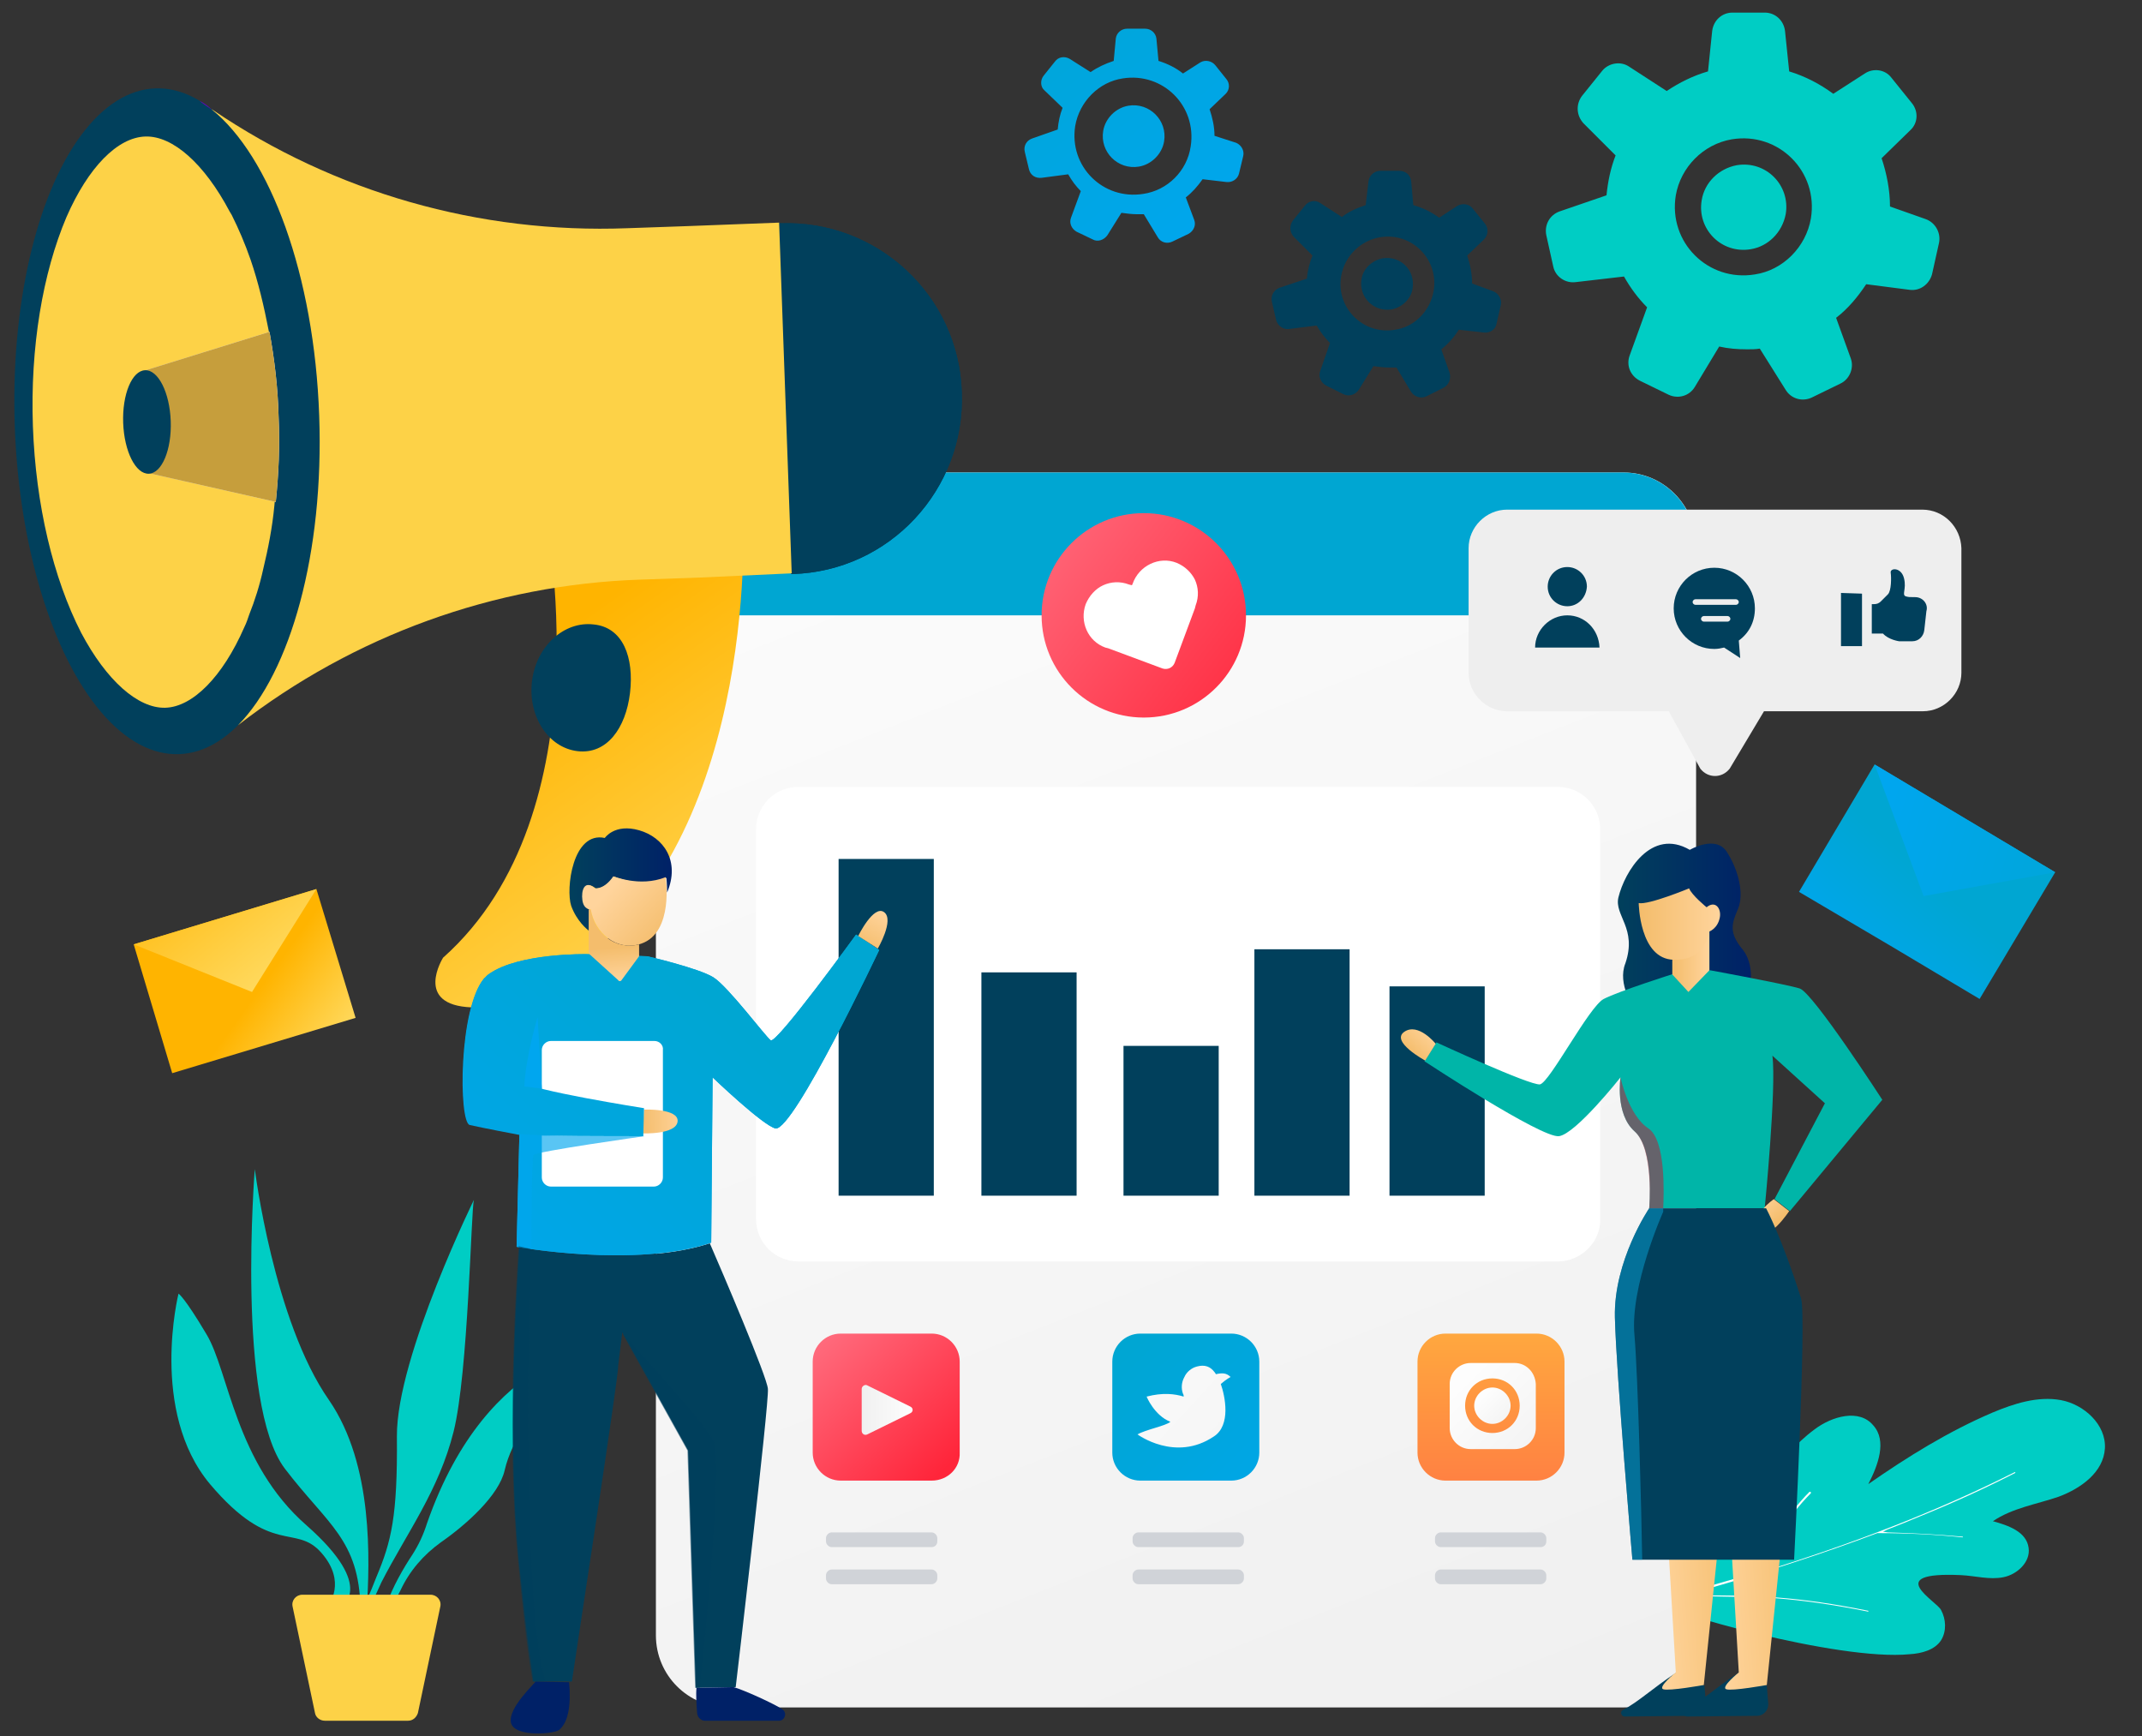 <svg xmlns="http://www.w3.org/2000/svg" xmlns:xlink="http://www.w3.org/1999/xlink" id="Layer_1" x="0px" y="0px" viewBox="0 0 306 248" style="enable-background:new 0 0 306 248;" xml:space="preserve"><rect x="0" y="0" width="306" height="248" fill="#333333" stroke="none"/> <style type="text/css"> .st0{fill:url(#SVGID_1_);} .st1{fill:#FFFFFF;} .st2{fill:url(#SVGID_2_);} .st3{fill:url(#SVGID_3_);} .st4{fill:url(#SVGID_4_);} .st5{fill:url(#SVGID_5_);} .st6{fill:url(#SVGID_6_);} .st7{fill:url(#SVGID_7_);} .st8{fill:url(#SVGID_8_);} .st9{fill:url(#SVGID_9_);} .st10{fill:#D0D3D8;} .st11{fill:url(#SVGID_10_);} .st12{fill:url(#SVGID_11_);} .st13{fill:url(#SVGID_12_);} .st14{fill:url(#SVGID_13_);} .st15{fill:url(#SVGID_14_);} .st16{fill:url(#SVGID_15_);} .st17{fill:url(#SVGID_16_);} .st18{fill:url(#SVGID_17_);} .st19{fill:url(#SVGID_18_);} .st20{fill:url(#SVGID_19_);} .st21{fill:url(#SVGID_20_);} .st22{fill:url(#SVGID_21_);} .st23{fill:url(#SVGID_22_);} .st24{fill:url(#SVGID_23_);} .st25{fill:url(#SVGID_24_);} .st26{fill:url(#SVGID_25_);} .st27{fill:#01405C;} .st28{fill:url(#SVGID_26_);} .st29{fill:url(#SVGID_27_);} .st30{fill:url(#SVGID_28_);} .st31{fill:url(#SVGID_29_);} .st32{fill:url(#SVGID_30_);} .st33{fill:url(#SVGID_31_);} .st34{fill:#8B2EE5;} .st35{fill:#6E00C5;} .st36{fill:url(#SVGID_32_);} .st37{fill:url(#SVGID_33_);} .st38{fill:url(#SVGID_34_);} .st39{fill:url(#SVGID_35_);} .st40{fill:url(#SVGID_36_);} .st41{fill:url(#SVGID_37_);} .st42{fill:url(#SVGID_38_);} .st43{fill:url(#SVGID_39_);} .st44{fill:url(#SVGID_40_);} .st45{fill:url(#SVGID_41_);} .st46{fill:url(#SVGID_42_);} .st47{fill:url(#SVGID_43_);} .st48{fill:url(#SVGID_44_);} .st49{fill:url(#SVGID_45_);} .st50{fill:url(#SVGID_46_);} .st51{opacity:0.48;fill:#D30B28;} .st52{opacity:0.54;fill:#099BCE;} .st53{fill:url(#SVGID_47_);} .st54{fill:url(#SVGID_48_);} .st55{fill:url(#SVGID_49_);} .st56{fill:url(#SVGID_50_);} .st57{fill:url(#SVGID_51_);} .st58{fill:url(#SVGID_52_);} .st59{fill:url(#SVGID_53_);} .st60{fill:url(#SVGID_54_);} .st61{fill:#002167;} .st62{fill:url(#SVGID_55_);} .st63{opacity:0.65;fill:#00A6EF;} .st64{fill:#00A6EF;} .st65{opacity:0.51;fill:#01405C;} </style> <g> <g> <g> <g> <linearGradient id="SVGID_1_" gradientUnits="userSpaceOnUse" x1="355.377" y1="996.154" x2="403.682" y2="943.155" gradientTransform="matrix(0.49 0.871 -0.871 0.49 916.447 -593.263)"> <stop offset="0" style="stop-color:#00CDC4"></stop> <stop offset="1" style="stop-color:#00CDC4"></stop> </linearGradient> <path class="st0" d="M252.2,211.4c2.2-2.6,4.3-5.2,7-7.2c2.5-1.9,6.4-3,8.4-0.6c2,2.2,0.7,5.7-0.7,8.4 c5.6-3.9,11.4-7.5,17.7-10.2c3.1-1.3,6.5-2.4,9.8-1.8c3.3,0.6,6.5,3.5,6.3,6.9c-0.2,3.4-3.4,5.7-6.6,6.9 c-3.2,1.1-6.6,1.6-9.4,3.5c2.2,0.6,4.8,1.5,5.1,3.8c0.3,2-1.6,3.8-3.6,4.2c-2,0.4-4-0.2-6.1-0.3c-11.3-0.5-3.4,3.7-2.8,5 c0.7,1.3,0.8,3,0,4.3c-0.9,1.4-2.8,1.9-4.5,2c0,0,0,0,0,0c-10.2,1-35.4-6.2-36.3-7.6C235.3,226.6,248.5,215.7,252.2,211.4z"></path> </g> <path class="st1" d="M224.4,231.9c0,0,0-0.1,0-0.1c0,0,0,0,0.1,0c5.7-1.4,10.1-2.6,14.3-3.7c3.8-1.1,7.4-2.1,10.8-3.1l0.1,0 l0-0.1c1.2-2.2,2.7-4.2,4.2-6.2l0.2-0.3c1.4-1.8,2.8-3.7,4.4-5.3c0,0,0.1,0,0.1,0c0,0,0.1,0,0.1,0.1c0,0.1,0,0.1,0,0.1 c-1.7,1.7-3.1,3.6-4.5,5.5l-0.2,0.3c-1.2,1.7-2.6,3.5-3.7,5.5l-0.2,0.4l0.4-0.1c14.4-4.4,26.6-9.2,37.3-14.6c0.1,0,0.1,0,0.1,0 c0,0,0,0.1,0,0.1c0,0,0,0,0,0c-4.3,2.2-8.9,4.3-13.6,6.2c-1.4,0.6-2.9,1.2-4.7,1.9l-0.6,0.3l0.7,0.1c3.7,0.1,7.2,0.3,10.6,0.6 c0,0,0.1,0,0.1,0c0,0,0,0.1,0,0.1c0,0,0,0-0.1,0c-3.8-0.4-7.8-0.6-11.9-0.6l-0.1,0l-0.1,0c-7.7,2.9-16.2,5.7-26.2,8.5l-1.1,0.3 l1.2,0.1l1,0c3.5,0,7.2,0,10.8,0.3c3.9,0.3,8.1,0.9,13,1.9c0,0,0,0,0,0c0,0,0,0.1,0,0.1c0,0-0.1,0.1-0.1,0c-5-1-9.2-1.6-13.2-1.9 c-3.5-0.2-7.1-0.2-10.5-0.3c-0.9,0-1.9,0-2.8,0l0,0l-0.1,0C235.5,229.2,230.6,230.4,224.4,231.9C224.5,232,224.5,232,224.4,231.9 z"></path> </g> </g> <g> <linearGradient id="SVGID_2_" gradientUnits="userSpaceOnUse" x1="205.837" y1="251.991" x2="122.432" y2="39.749"> <stop offset="0" style="stop-color:#F0F0F0"></stop> <stop offset="1" style="stop-color:#FDFDFD"></stop> </linearGradient> <path class="st2" d="M232,67.5H104c-5.7,0-10.3,4.6-10.3,10.3v155.8c0,5.7,4.6,10.3,10.3,10.3h128c5.7,0,10.3-4.6,10.3-10.3V77.8 C242.2,72.1,237.6,67.5,232,67.5z"></path> <linearGradient id="SVGID_3_" gradientUnits="userSpaceOnUse" x1="167.983" y1="231.609" x2="167.983" y2="90.403"> <stop offset="0" style="stop-color:#00A6EF"></stop> <stop offset="1" style="stop-color:#00A6D2"></stop> </linearGradient> <path class="st3" d="M242.2,87.9V77.8c0-5.7-4.6-10.3-10.3-10.3H104c-5.7,0-10.3,4.6-10.3,10.3v10.1H242.2z"></path> <g> <g> <g> <linearGradient id="SVGID_4_" gradientUnits="userSpaceOnUse" x1="168.322" y1="200.643" x2="168.322" y2="33.392"> <stop offset="0" style="stop-color:#FFFFFF"></stop> <stop offset="1" style="stop-color:#FFFFFF"></stop> </linearGradient> <path class="st4" d="M222.5,180.2H114.1c-3.4,0-6.1-2.7-6.1-6.1v-55.6c0-3.4,2.7-6.1,6.1-6.1h108.4c3.4,0,6.1,2.7,6.1,6.1v55.6 C228.7,177.4,225.9,180.2,222.5,180.2z"></path> </g> </g> <linearGradient id="SVGID_5_" gradientUnits="userSpaceOnUse" x1="226.353" y1="246.468" x2="55.214" y2="75.33"> <stop offset="0" style="stop-color:#01405C"></stop> <stop offset="1" style="stop-color:#01405C"></stop> </linearGradient> <rect x="119.8" y="122.7" class="st5" width="13.6" height="48.1"></rect> <linearGradient id="SVGID_6_" gradientUnits="userSpaceOnUse" x1="232.458" y1="240.363" x2="61.32" y2="69.224"> <stop offset="0" style="stop-color:#01405C"></stop> <stop offset="1" style="stop-color:#01405C"></stop> </linearGradient> <rect x="140.2" y="138.9" class="st6" width="13.6" height="31.9"></rect> <linearGradient id="SVGID_7_" gradientUnits="userSpaceOnUse" x1="240.018" y1="232.803" x2="68.88" y2="61.664"> <stop offset="0" style="stop-color:#01405C"></stop> <stop offset="1" style="stop-color:#01405C"></stop> </linearGradient> <rect x="160.5" y="149.4" class="st7" width="13.6" height="21.4"></rect> <linearGradient id="SVGID_8_" gradientUnits="userSpaceOnUse" x1="252.774" y1="220.047" x2="81.636" y2="48.908"> <stop offset="0" style="stop-color:#01405C"></stop> <stop offset="1" style="stop-color:#01405C"></stop> </linearGradient> <rect x="179.2" y="135.6" class="st8" width="13.6" height="35.2"></rect> <linearGradient id="SVGID_9_" gradientUnits="userSpaceOnUse" x1="261.127" y1="211.694" x2="89.988" y2="40.556"> <stop offset="0" style="stop-color:#01405C"></stop> <stop offset="1" style="stop-color:#01405C"></stop> </linearGradient> <rect x="198.5" y="140.9" class="st9" width="13.6" height="29.9"></rect> </g> <g> <g> <g> <path class="st10" d="M133.1,221h-14.3c-0.4,0-0.8-0.4-0.8-0.8v-0.5c0-0.4,0.4-0.8,0.8-0.8h14.3c0.4,0,0.8,0.4,0.8,0.8v0.5 C133.9,220.7,133.5,221,133.1,221z"></path> </g> </g> <g> <g> <path class="st10" d="M133.1,226.3h-14.3c-0.4,0-0.8-0.4-0.8-0.8V225c0-0.4,0.4-0.8,0.8-0.8h14.3c0.4,0,0.8,0.4,0.8,0.8v0.5 C133.9,225.9,133.5,226.3,133.1,226.3z"></path> </g> </g> <g> <g> <path class="st10" d="M176.9,221h-14.3c-0.4,0-0.8-0.4-0.8-0.8v-0.5c0-0.4,0.4-0.8,0.8-0.8h14.3c0.4,0,0.8,0.4,0.8,0.8v0.5 C177.7,220.7,177.3,221,176.9,221z"></path> </g> </g> <g> <g> <path class="st10" d="M176.9,226.3h-14.3c-0.4,0-0.8-0.4-0.8-0.8V225c0-0.4,0.4-0.8,0.8-0.8h14.3c0.4,0,0.8,0.4,0.8,0.8v0.5 C177.7,225.9,177.3,226.3,176.9,226.3z"></path> </g> </g> <g> <g> <path class="st10" d="M220.1,221h-14.3c-0.4,0-0.8-0.4-0.8-0.8v-0.5c0-0.4,0.4-0.8,0.8-0.8h14.3c0.4,0,0.8,0.4,0.8,0.8v0.5 C220.9,220.7,220.5,221,220.1,221z"></path> </g> </g> <g> <g> <path class="st10" d="M220.1,226.3h-14.3c-0.4,0-0.8-0.4-0.8-0.8V225c0-0.4,0.4-0.8,0.8-0.8h14.3c0.4,0,0.8,0.4,0.8,0.8v0.5 C220.9,225.9,220.5,226.3,220.1,226.3z"></path> </g> </g> <g> <g> <linearGradient id="SVGID_10_" gradientUnits="userSpaceOnUse" x1="134.962" y1="209.865" x2="107.077" y2="180.132"> <stop offset="0" style="stop-color:#FF253A"></stop> <stop offset="1" style="stop-color:#FF94A4"></stop> </linearGradient> <path class="st11" d="M133.1,211.5h-13c-2.2,0-4-1.8-4-4v-13c0-2.2,1.8-4,4-4h13c2.2,0,4,1.8,4,4v13 C137.2,209.7,135.4,211.5,133.1,211.5z"></path> <linearGradient id="SVGID_11_" gradientUnits="userSpaceOnUse" x1="123.111" y1="201.361" x2="130.375" y2="201.361"> <stop offset="0" style="stop-color:#F0F0F0"></stop> <stop offset="1" style="stop-color:#FDFDFD"></stop> </linearGradient> <path class="st12" d="M130,201.9l-6.1,3c-0.4,0.2-0.8-0.1-0.8-0.5l0-6c0-0.4,0.5-0.7,0.8-0.5l6.1,3 C130.5,201.1,130.5,201.7,130,201.9z"></path> </g> <g> <linearGradient id="SVGID_12_" gradientUnits="userSpaceOnUse" x1="188.562" y1="220.346" x2="160.341" y2="191.79"> <stop offset="0" style="stop-color:#00A6EF"></stop> <stop offset="1" style="stop-color:#00A6D2"></stop> </linearGradient> <path class="st13" d="M175.9,211.5h-13c-2.2,0-4-1.8-4-4v-13c0-2.2,1.8-4,4-4h13c2.2,0,4,1.8,4,4v13 C179.9,209.7,178.1,211.5,175.9,211.5z"></path> <linearGradient id="SVGID_13_" gradientUnits="userSpaceOnUse" x1="194.895" y1="224.564" x2="151.183" y2="184.252"> <stop offset="0" style="stop-color:#F0F0F0"></stop> <stop offset="1" style="stop-color:#FDFDFD"></stop> </linearGradient> <path class="st14" d="M175.8,196.7c-0.6-0.6-1.2-0.6-2.1-0.4c-0.1-0.2-0.2-0.3-0.2-0.3c-0.6-0.8-1.4-1.1-2.5-0.8 c-0.8,0.2-1.5,0.8-1.8,1.5c-0.4,0.7-0.5,1.6-0.2,2.4c0,0,0.1,0.1,0.1,0.4c-1.3-0.4-3-0.6-5.3,0c0,0,1.1,2.7,3.4,3.6 c-0.7,0.6-3.5,1.1-4.7,1.8c0,0,5.4,4,10.9,0.3c2.5-1.6,1.6-5.8,1-7.5C175.2,197,175.8,196.7,175.8,196.7z"></path> </g> <g> <linearGradient id="SVGID_14_" gradientUnits="userSpaceOnUse" x1="212.931" y1="249.748" x2="212.931" y2="185.845"> <stop offset="0" style="stop-color:#FF3C48"></stop> <stop offset="1" style="stop-color:#FFB03E"></stop> </linearGradient> <path class="st15" d="M219.5,211.5h-13c-2.2,0-4-1.8-4-4v-13c0-2.2,1.8-4,4-4h13c2.2,0,4,1.8,4,4v13 C223.5,209.7,221.7,211.5,219.5,211.5z"></path> <g> <linearGradient id="SVGID_15_" gradientUnits="userSpaceOnUse" x1="216.49" y1="204.101" x2="211.876" y2="199.487"> <stop offset="0" style="stop-color:#F0F0F0"></stop> <stop offset="1" style="stop-color:#FDFDFD"></stop> </linearGradient> <path class="st16" d="M213.2,198.2c-1.4,0-2.6,1.2-2.6,2.6c0,1.4,1.2,2.6,2.6,2.6c1.4,0,2.6-1.2,2.6-2.6 C215.8,199.4,214.6,198.2,213.2,198.2z"></path> <linearGradient id="SVGID_16_" gradientUnits="userSpaceOnUse" x1="222.643" y1="210.252" x2="209.369" y2="196.978"> <stop offset="0" style="stop-color:#F0F0F0"></stop> <stop offset="1" style="stop-color:#FDFDFD"></stop> </linearGradient> <path class="st17" d="M216.4,194.7h-6.3c-1.6,0-3,1.3-3,3v6.3c0,1.6,1.3,3,3,3h6.3c1.6,0,3-1.3,3-3v-6.3 C219.3,196,218,194.7,216.4,194.7z M213.2,204.7c-2.2,0-3.9-1.7-3.9-3.9c0-2.2,1.7-3.9,3.9-3.9c2.2,0,3.9,1.7,3.9,3.9 C217.1,203,215.4,204.7,213.2,204.7z"></path> </g> </g> </g> </g> </g> <g> <g> <linearGradient id="SVGID_17_" gradientUnits="userSpaceOnUse" x1="282.753" y1="54.884" x2="214.569" y2="5.281"> <stop offset="0" style="stop-color:#00CDC4"></stop> <stop offset="1.701170e-02" style="stop-color:#00CDC4"></stop> <stop offset="1" style="stop-color:#00CDC4"></stop> </linearGradient> <path class="st18" d="M270,29.5c0-2.4-0.5-4.8-1.2-6.9l4.1-4c1.1-1,1.2-2.7,0.2-3.9l-2.9-3.6c-0.9-1.2-2.6-1.4-3.8-0.6l-4.5,2.9 c-1.9-1.4-4-2.5-6.3-3.2l-0.6-5.8c-0.2-1.5-1.4-2.6-2.9-2.6h-4.6c-1.5,0-2.7,1.1-2.9,2.6l-0.6,5.8c-2.1,0.6-4.1,1.6-5.9,2.8 l-5.4-3.5c-1.2-0.8-2.9-0.5-3.8,0.6l-2.9,3.6c-0.9,1.2-0.8,2.8,0.2,3.9l4.6,4.6c-0.7,1.8-1.1,3.7-1.3,5.7l-6.7,2.3 c-1.4,0.5-2.2,1.9-1.9,3.4l1,4.5c0.3,1.4,1.7,2.4,3.2,2.2l6.9-0.8c0.9,1.6,2,3.1,3.3,4.4l-2.5,6.9c-0.5,1.4,0.1,2.9,1.5,3.6 l4.1,2c1.3,0.6,2.9,0.2,3.7-1.1l3.5-5.8c1.3,0.3,2.6,0.4,4,0.4c0.6,0,1.2,0,1.8-0.1l3.7,5.9c0.8,1.3,2.4,1.7,3.7,1.1l4.1-2 c1.3-0.6,2-2.2,1.5-3.6l-2.1-5.8c1.7-1.3,3.1-3,4.3-4.8l6.2,0.8c1.5,0.2,2.8-0.8,3.2-2.2l1-4.5c0.3-1.4-0.5-2.9-1.9-3.4L270,29.5 z M250.7,39.2c-6.7,1.1-12.4-4.6-11.3-11.3c0.7-4,3.9-7.3,8-8c6.7-1.1,12.4,4.6,11.3,11.3C258,35.3,254.7,38.6,250.7,39.2z M250.1,35.6c-4.2,0.7-7.7-2.9-7-7c0.4-2.5,2.4-4.5,5-5c4.2-0.7,7.7,2.9,7,7C254.6,33.2,252.6,35.2,250.1,35.6z"></path> </g> <g> <linearGradient id="SVGID_18_" gradientUnits="userSpaceOnUse" x1="175.514" y1="35.699" x2="141.194" y2="-6.05"> <stop offset="0" style="stop-color:#00A6EF"></stop> <stop offset="1" style="stop-color:#00A6D2"></stop> </linearGradient> <path class="st19" d="M173.5,19.4c0-1.3-0.3-2.6-0.7-3.8l2.3-2.2c0.6-0.6,0.6-1.5,0.1-2.1l-1.6-2c-0.5-0.6-1.4-0.8-2.1-0.4 l-2.5,1.6c-1-0.8-2.2-1.4-3.5-1.8l-0.3-3.2c-0.1-0.8-0.8-1.4-1.6-1.4H161c-0.8,0-1.5,0.6-1.6,1.4l-0.3,3.2 c-1.2,0.4-2.3,0.9-3.3,1.6l-3-1.9c-0.7-0.4-1.6-0.3-2.1,0.4l-1.6,2c-0.5,0.6-0.5,1.6,0.1,2.1l2.6,2.5c-0.4,1-0.6,2-0.7,3.1 l-3.7,1.3c-0.8,0.3-1.2,1.1-1,1.9l0.6,2.5c0.2,0.8,0.9,1.3,1.8,1.2l3.8-0.5c0.5,0.9,1.1,1.7,1.8,2.4l-1.4,3.8 c-0.3,0.8,0.1,1.6,0.8,2l2.3,1.1c0.7,0.4,1.6,0.1,2.1-0.6l2-3.2c0.7,0.1,1.5,0.2,2.2,0.2c0.3,0,0.7,0,1,0l2,3.3 c0.4,0.7,1.3,1,2.1,0.6l2.3-1.1c0.7-0.4,1.1-1.2,0.8-2l-1.2-3.2c0.9-0.7,1.7-1.6,2.4-2.6l3.4,0.4c0.8,0.1,1.6-0.4,1.8-1.2 l0.6-2.5c0.2-0.8-0.3-1.6-1-1.9L173.5,19.4z M163.3,27.7c-5.7,0.9-10.6-3.9-9.7-9.7c0.6-3.5,3.4-6.3,6.8-6.8 c5.7-0.9,10.6,3.9,9.7,9.7C169.6,24.4,166.8,27.2,163.3,27.7z M161.2,15.1c-1.8,0.3-3.3,1.8-3.6,3.6c-0.5,3,2.1,5.6,5.1,5.1 c1.8-0.3,3.3-1.8,3.6-3.6C166.8,17.2,164.2,14.6,161.2,15.1z"></path> </g> <g> <linearGradient id="SVGID_19_" gradientUnits="userSpaceOnUse" x1="164.274" y1="83.156" x2="215.339" y2="18.573"> <stop offset="0" style="stop-color:#01405C"></stop> <stop offset="1" style="stop-color:#01405C"></stop> </linearGradient> <path class="st20" d="M210.3,40.5c0-1.4-0.3-2.8-0.7-4l2.4-2.3c0.6-0.6,0.7-1.6,0.1-2.3l-1.7-2.1c-0.5-0.7-1.5-0.8-2.2-0.4 l-2.6,1.7c-1.1-0.8-2.3-1.4-3.7-1.8l-0.3-3.4c-0.1-0.9-0.8-1.5-1.7-1.5h-2.7c-0.9,0-1.6,0.7-1.7,1.5l-0.4,3.4 c-1.2,0.4-2.4,0.9-3.4,1.7l-3.1-2c-0.7-0.5-1.7-0.3-2.2,0.4l-1.7,2.1c-0.5,0.7-0.5,1.6,0.1,2.3l2.7,2.7c-0.4,1-0.7,2.1-0.8,3.3 l-3.9,1.3c-0.8,0.3-1.3,1.1-1.1,2l0.6,2.6c0.2,0.8,1,1.4,1.8,1.3l4-0.5c0.5,0.9,1.2,1.8,1.9,2.5l-1.4,4c-0.3,0.8,0.1,1.7,0.9,2.1 l2.4,1.2c0.8,0.4,1.7,0.1,2.2-0.6l2.1-3.4c0.7,0.1,1.5,0.2,2.3,0.2c0.3,0,0.7,0,1,0l2.1,3.5c0.5,0.7,1.4,1,2.2,0.6l2.4-1.2 c0.8-0.4,1.1-1.3,0.9-2.1l-1.2-3.4c1-0.8,1.8-1.7,2.5-2.8l3.6,0.4c0.9,0.1,1.7-0.5,1.8-1.3l0.6-2.6c0.2-0.8-0.3-1.7-1.1-2 L210.3,40.5z M199.3,47.1c-4.6,0.8-8.5-3.2-7.7-7.7c0.5-2.8,2.7-5,5.5-5.5c4.6-0.8,8.5,3.2,7.7,7.7 C204.3,44.4,202.1,46.7,199.3,47.1z M197.5,36.9c-1.5,0.3-2.8,1.5-3,3c-0.4,2.5,1.7,4.7,4.3,4.3c1.5-0.3,2.8-1.5,3-3 C202.2,38.6,200.1,36.5,197.5,36.9z"></path> </g> </g> <g> <g> <linearGradient id="SVGID_20_" gradientUnits="userSpaceOnUse" x1="42.019" y1="233.333" x2="68.525" y2="185.835"> <stop offset="0" style="stop-color:#00CDC4"></stop> <stop offset="1" style="stop-color:#00CDC4"></stop> </linearGradient> <path class="st21" d="M56.7,205.2c0.1,11.4-0.8,15-2.9,20c-0.5,1.3-1,2.5-1.5,3.6h0.9c0.4-0.8,0.8-1.7,1.3-2.8 c3.6-7,8.2-13.1,10.3-21.5c2.1-8.4,2.5-31.7,2.9-33.1C68.3,170.2,56.6,193.7,56.7,205.2z"></path> </g> <g> <linearGradient id="SVGID_21_" gradientUnits="userSpaceOnUse" x1="47.912" y1="260.772" x2="39.411" y2="127.804"> <stop offset="0" style="stop-color:#00CDC4"></stop> <stop offset="1" style="stop-color:#00CDC4"></stop> </linearGradient> <path class="st22" d="M52.4,229.9c0.4-6.9,1-20.6-5.4-29.9C39.1,188.7,36.4,167,36.4,167s-2.7,33.6,4.3,42.8 c6.1,8,10.6,10.1,10.8,20H52.4z"></path> </g> <linearGradient id="SVGID_22_" gradientUnits="userSpaceOnUse" x1="71.429" y1="226.232" x2="70.121" y2="162.799"> <stop offset="0" style="stop-color:#00CDC4"></stop> <stop offset="1" style="stop-color:#00CDC4"></stop> </linearGradient> <path class="st23" d="M61,217.6c-0.5,1.6-1.2,3.1-2.1,4.5c-1.2,1.8-2.9,4.7-3.7,7.2h1c0.3-0.6,0.6-1.4,1-2.1 c1.3-2.8,3.3-5.1,5.8-6.9c3.6-2.5,8.3-6.7,9.1-10.3c2-8.6,12.9-17.5,15-17.8C87.1,192.1,69.8,192.4,61,217.6z"></path> <linearGradient id="SVGID_23_" gradientUnits="userSpaceOnUse" x1="37.606" y1="226.929" x2="36.298" y2="163.497"> <stop offset="0" style="stop-color:#00CDC4"></stop> <stop offset="1" style="stop-color:#00CDC4"></stop> </linearGradient> <path class="st24" d="M48.6,229.6c0,0,5.4-2.7-4.8-11.7c-10.2-8.9-11.1-22-14.3-27.3c-3.2-5.4-4-5.8-4-5.8s-4.2,16.8,4.5,27.2 c8.8,10.4,12.2,5.6,15.9,9.8c3.7,4.2,1,7.5,1,7.5L48.6,229.6z"></path> <linearGradient id="SVGID_24_" gradientUnits="userSpaceOnUse" x1="55.995" y1="240.802" x2="48.539" y2="226.548"> <stop offset="0" style="stop-color:#FDD247"></stop> <stop offset="1" style="stop-color:#FDD247"></stop> </linearGradient> <path class="st25" d="M41.8,229.5l3.2,15.2c0.1,0.6,0.7,1.1,1.4,1.1h11.9c0.7,0,1.2-0.5,1.4-1.1l3.2-15.2c0.2-0.9-0.5-1.7-1.4-1.7 H43.2C42.3,227.8,41.6,228.6,41.8,229.5z"></path> </g> <g> <g> <linearGradient id="SVGID_25_" gradientUnits="userSpaceOnUse" x1="275.298" y1="112.922" x2="224.632" y2="69.952"> <stop offset="0" style="stop-color:#EEEEEE"></stop> <stop offset="1" style="stop-color:#EEEEEE"></stop> </linearGradient> <path class="st26" d="M274.6,72.8h-59.3c-3,0-5.5,2.5-5.5,5.5v17.8c0,3,2.5,5.5,5.5,5.5h23.1l4.5,8.2c1.1,1.4,3.1,1.4,4.2,0 l4.9-8.2h22.7c3,0,5.5-2.5,5.5-5.5V78.3C280.1,75.3,277.7,72.8,274.6,72.8z"></path> <g> <path class="st27" d="M223.9,86.6L223.9,86.6c-1.5,0-2.8-1.2-2.8-2.8v0c0-1.5,1.2-2.8,2.8-2.8l0,0c1.5,0,2.8,1.2,2.8,2.8v0 C226.6,85.4,225.4,86.6,223.9,86.6z"></path> <path class="st27" d="M223.9,87.9c-2.5,0-4.6,2.1-4.6,4.6h9.2C228.4,89.9,226.4,87.9,223.9,87.9z"></path> </g> <path class="st27" d="M250.7,86.9c0-3.2-2.6-5.8-5.8-5.8c-3.2,0-5.8,2.6-5.8,5.8s2.6,5.8,5.8,5.8c0.5,0,1-0.1,1.4-0.2l2.3,1.5 l-0.2-2.5C249.9,90.4,250.7,88.8,250.7,86.9z M246.8,88.8h-3.4c-0.2,0-0.4-0.2-0.4-0.4c0-0.2,0.2-0.4,0.4-0.4h3.4 c0.2,0,0.4,0.2,0.4,0.4C247.2,88.6,247,88.8,246.8,88.8z M248,86.4h-5.8c-0.2,0-0.4-0.2-0.4-0.4c0-0.2,0.2-0.4,0.4-0.4h5.8 c0.2,0,0.4,0.2,0.4,0.4C248.4,86.2,248.2,86.4,248,86.4z"></path> </g> <g> <path class="st27" d="M273.6,85.3c-0.9,0-0.9,0-1.3-0.1c-0.7-0.2,0.1-1-0.3-2.6c-0.4-1.6-2-1.5-1.9-0.8c0.1,0.7,0.1,2.6-0.4,3.1 c-0.3,0.3-0.7,0.7-1,1c-0.3,0.3-0.6,0.4-1,0.4l-0.3,0l0,4v0.2h0l1.6,0c0.8,0.9,2.3,1.1,2.3,1.1l1.9,0c0.9,0,1.6-0.7,1.7-1.6 l0.3-2.7C275.5,86.3,274.7,85.3,273.6,85.3z"></path> <polygon class="st27" points="266,84.8 263,84.7 263,92.3 266,92.3 "></polygon> </g> </g> <g> <linearGradient id="SVGID_26_" gradientUnits="userSpaceOnUse" x1="183.039" y1="102.948" x2="124.676" y2="58.375"> <stop offset="0" style="stop-color:#FF253A"></stop> <stop offset="1" style="stop-color:#FF94A4"></stop> </linearGradient> <circle class="st28" cx="163.4" cy="87.9" r="14.6"></circle> <path class="st1" d="M168.1,80.4c-2.5-1-5.4,0.4-6.3,3l-0.1,0.2l-0.4-0.1c-1.3-0.5-2.6-0.4-3.7,0.1c-1.1,0.5-2,1.5-2.5,2.7 c-0.9,2.5,0.3,5.3,2.8,6.2l0.4,0.1l7.8,2.9c0.7,0.2,1.4-0.1,1.7-0.8l2.9-7.8l0.1-0.4c0.5-1.3,0.4-2.6-0.1-3.7 C170.2,81.8,169.3,80.9,168.1,80.4z"></path> </g> <g> <g> <g> <g> <linearGradient id="SVGID_27_" gradientUnits="userSpaceOnUse" x1="229.397" y1="525.428" x2="233.031" y2="507.469" gradientTransform="matrix(0.859 0.512 -0.512 0.859 335.386 -429.771)"> <stop offset="0" style="stop-color:#00A6EF"></stop> <stop offset="1" style="stop-color:#00A6D2"></stop> </linearGradient> <polygon class="st29" points="293.6,124.6 267.8,109.2 257,127.4 270.4,135.3 282.8,142.7 "></polygon> </g> </g> </g> <g> <g> <g> <g> <linearGradient id="SVGID_28_" gradientUnits="userSpaceOnUse" x1="222.103" y1="504.854" x2="259.73" y2="495.019" gradientTransform="matrix(0.859 0.512 -0.512 0.859 335.386 -429.771)"> <stop offset="0" style="stop-color:#00A6EF"></stop> <stop offset="1" style="stop-color:#00A6D2"></stop> </linearGradient> <polygon class="st30" points="293.6,124.6 267.8,109.2 274.8,128 "></polygon> </g> </g> </g> </g> </g> <g> <linearGradient id="SVGID_29_" gradientUnits="userSpaceOnUse" x1="50.308" y1="151.137" x2="36.871" y2="141.515"> <stop offset="0" style="stop-color:#FFE06F"></stop> <stop offset="1" style="stop-color:#FFB400"></stop> </linearGradient> <polygon class="st31" points="45.2,127 19.1,134.9 24.6,153.3 38.2,149.2 50.8,145.4 "></polygon> <g> <g> <g> <g> <linearGradient id="SVGID_30_" gradientUnits="userSpaceOnUse" x1="42.144" y1="143.298" x2="22.568" y2="119.077"> <stop offset="0" style="stop-color:#FFE06F"></stop> <stop offset="1" style="stop-color:#FFB400"></stop> </linearGradient> <polygon class="st32" points="45.2,127 19.1,134.9 36,141.7 "></polygon> </g> </g> </g> </g> </g> <g> <linearGradient id="SVGID_31_" gradientUnits="userSpaceOnUse" x1="1467.504" y1="-141.464" x2="1479.894" y2="-207.698" gradientTransform="matrix(-0.91 0.414 0.414 0.91 1508.107 -330.363)"> <stop offset="0" style="stop-color:#FFE06F"></stop> <stop offset="1" style="stop-color:#FFB400"></stop> </linearGradient> <path class="st33" d="M63.3,136.8C86.7,116,77.9,73.4,77.9,73.4l28.2-2.1c0,0,3,43-20.5,63.9c0,0-9.7,9-18.2,8.7 C59,143.6,63.3,136.8,63.3,136.8z"></path> <path class="st34" d="M28.4,14.3C28.4,14.3,28.4,14.3,28.4,14.3C28.4,14.3,28.4,14.3,28.4,14.3L28.4,14.3z"></path> <ellipse transform="matrix(0.999 -3.549282e-02 3.549282e-02 0.999 -2.121 0.885)" class="st27" cx="23.9" cy="60.2" rx="21.8" ry="47.6"></ellipse> <path class="st35" d="M28.5,14.4c0.2,0.2,0.8,0.6,1.8,1.3C29.7,15.1,29.1,14.7,28.5,14.4z"></path> <linearGradient id="SVGID_32_" gradientUnits="userSpaceOnUse" x1="1721.386" y1="68.256" x2="1685.675" y2="68.256" gradientTransform="matrix(-0.999 3.550000e-02 3.550000e-02 0.999 1722.286 -68.442)"> <stop offset="0" style="stop-color:#FDD247"></stop> <stop offset="1" style="stop-color:#FDD247"></stop> </linearGradient> <path class="st36" d="M4.7,60.9c0.4,11.2,2.9,21.7,6.9,29.5c3.6,6.8,8.1,10.8,12,10.7s8.2-4.4,11.3-11.5c0.3-0.6,0.5-1.2,0.7-1.8 c0.8-2,1.5-4.2,2-6.5c0.7-2.9,1.3-5.9,1.6-9.1c0.4-4,0.6-8.2,0.5-12.5c-0.2-4.3-0.6-8.5-1.3-12.4c-0.7-3.6-1.5-7-2.6-10.2 c-0.8-2.3-1.7-4.4-2.7-6.4c-0.1-0.2-0.2-0.3-0.3-0.5c-3.6-6.8-8.1-10.8-12-10.7c-4,0.1-8.2,4.4-11.3,11.5 C6.1,39,4.3,49.6,4.7,60.9z"></path> <linearGradient id="SVGID_33_" gradientUnits="userSpaceOnUse" x1="1704.916" y1="68.256" x2="1685.779" y2="68.256" gradientTransform="matrix(-0.999 3.550000e-02 3.550000e-02 0.999 1722.286 -68.442)"> <stop offset="0" style="stop-color:#D8D5DB"></stop> <stop offset="1" style="stop-color:#F1F0F2"></stop> </linearGradient> <path class="st37" d="M20.8,52.9l0.5,14.7l18.1,4.1c0.4-3.9,0.6-8,0.4-12.2c-0.1-4.2-0.6-8.2-1.3-12.1L20.8,52.9z"></path> <g> <linearGradient id="SVGID_34_" gradientUnits="userSpaceOnUse" x1="1703.435" y1="67.031" x2="1677.916" y2="68.904" gradientTransform="matrix(-0.999 3.550000e-02 3.550000e-02 0.999 1722.286 -68.442)"> <stop offset="0" style="stop-color:#C69E3C"></stop> <stop offset="1" style="stop-color:#C69E3C"></stop> </linearGradient> <path class="st38" d="M20.8,52.9l0.5,14.7l18.1,4.1c0.4-3.9,0.6-8,0.4-12.2c-0.1-4.2-0.6-8.2-1.3-12.1L20.8,52.9z"></path> <ellipse transform="matrix(0.999 -3.549703e-02 3.549703e-02 0.999 -2.126 0.784)" class="st27" cx="21" cy="60.3" rx="3.4" ry="7.4"></ellipse> </g> <g> <path class="st27" d="M111.5,31.9c13.8-0.5,25.5,10.3,25.9,24.2v0c0.5,13.8-10.3,25.5-24.2,25.9l-0.2,0l-1.8-50.1L111.5,31.9z"></path> <linearGradient id="SVGID_35_" gradientUnits="userSpaceOnUse" x1="1627.276" y1="81.632" x2="1598.947" y2="60.561" gradientTransform="matrix(-0.999 3.550000e-02 3.550000e-02 0.999 1722.286 -68.442)"> <stop offset="0" style="stop-color:#01405C"></stop> <stop offset="1" style="stop-color:#01405C"></stop> </linearGradient> <path class="st39" d="M111.5,31.9c13.8-0.5,25.5,10.3,25.9,24.2v0c0.5,13.8-10.3,25.5-24.2,25.9l-0.2,0l-1.8-50.1L111.5,31.9z"></path> <linearGradient id="SVGID_36_" gradientUnits="userSpaceOnUse" x1="1589.723" y1="112.813" x2="1702.101" y2="50.536" gradientTransform="matrix(-0.999 3.550000e-02 3.550000e-02 0.999 1722.286 -68.442)"> <stop offset="0" style="stop-color:#FDD247"></stop> <stop offset="1" style="stop-color:#FDD247"></stop> </linearGradient> <path class="st40" d="M45.6,59.4c-0.7-20.1-7-37.1-15.4-43.8c0.1,0,0.1,0.1,0.2,0.1c17.4,11.8,38.1,17.7,59.2,16.9l8.6-0.3v0l0,0 l13.1-0.5l1.8,50.1L100,82.5l0,0v0l-8.6,0.3c-20.8,0.7-40.9,8-57.4,20.8C41.5,96,46.3,79,45.6,59.4z"></path> </g> <linearGradient id="SVGID_37_" gradientUnits="userSpaceOnUse" x1="1468.336" y1="-189.791" x2="1481.628" y2="-212.545" gradientTransform="matrix(-0.91 0.414 0.414 0.91 1508.107 -330.363)"> <stop offset="0" style="stop-color:#01405C"></stop> <stop offset="1" style="stop-color:#01405C"></stop> </linearGradient> <path class="st41" d="M90,99c-0.6,5-3.3,8.8-7.5,8.3c-4.2-0.5-7.1-5-6.5-10s4.6-8.6,8.8-8.1C89,89.6,90.6,93.9,90,99z"></path> </g> <g> <g> <g> <path class="st27" d="M252.4,240.8l0.2,2.5c0.1,0.9-0.6,1.8-1.6,1.8l-10,0.1c-0.5,0-0.7-0.7-0.3-0.9c2.4-1.3,4.1-3,7.7-5.4 L252.4,240.8z"></path> <linearGradient id="SVGID_38_" gradientUnits="userSpaceOnUse" x1="278.825" y1="175.609" x2="266.017" y2="175.609" gradientTransform="matrix(0.998 -6.880000e-02 6.880000e-02 0.998 -32.409 65.288)"> <stop offset="1.758850e-02" style="stop-color:#F4BD6C"></stop> <stop offset="1" style="stop-color:#FFD49C"></stop> </linearGradient> <path class="st42" d="M246.3,203.4l2.1,35.5c0,0-2.6,2.1-1.8,2.4c0.8,0.3,5.8-0.6,5.8-0.6l4-38.8L246.3,203.4z"></path> </g> <g> <path class="st27" d="M243.5,240.8l0.2,2.5c0.1,0.9-0.6,1.8-1.6,1.8l-10,0.1c-0.5,0-0.7-0.7-0.3-0.9c2.4-1.3,4.1-3,7.7-5.4 L243.5,240.8z"></path> <linearGradient id="SVGID_39_" gradientUnits="userSpaceOnUse" x1="269.902" y1="174.994" x2="257.094" y2="174.994" gradientTransform="matrix(0.998 -6.880000e-02 6.880000e-02 0.998 -32.409 65.288)"> <stop offset="1.758850e-02" style="stop-color:#F4BD6C"></stop> <stop offset="1" style="stop-color:#FFD49C"></stop> </linearGradient> <path class="st43" d="M237.3,203.4l2.1,35.5c0,0-2.6,2.1-1.8,2.4c0.8,0.3,5.8-0.6,5.8-0.6l4-38.8L237.3,203.4z"></path> </g> <g> <linearGradient id="SVGID_40_" gradientUnits="userSpaceOnUse" x1="231.163" y1="134.277" x2="250.157" y2="134.277"> <stop offset="0" style="stop-color:#01405C"></stop> <stop offset="1" style="stop-color:#002167"></stop> </linearGradient> <path class="st44" d="M239.8,147.9c-3.3-0.6-6.1-2.8-7.4-5.9c-0.5-1.3-0.8-2.9-0.2-4.4c1.7-5-1.6-6.8-1-9.4 c0.9-3.7,4.7-10,10.2-6.8c0,0,3.7-2.2,5.3,0.3c1.6,2.5,2.5,5.9,1.6,8.1c-0.9,2.1-1.4,3.4,0.7,5.9 C252,139.5,249.1,149.5,239.8,147.9z"></path> <linearGradient id="SVGID_41_" gradientUnits="userSpaceOnUse" x1="209.571" y1="187.904" x2="299.598" y2="73.545"> <stop offset="0" style="stop-color:#00B5A8"></stop> <stop offset="1" style="stop-color:#00B5A8"></stop> </linearGradient> <path class="st45" d="M253.2,150.8c0.6,4.6-1.1,21.8-1.1,21.8h-16.5c0,0,0.8-8.5-2.1-11c-2.8-2.5-2-7.7-2-7.7s-6.4,8.1-8.8,8.4 c-2.5,0.3-19.2-10.7-19.2-10.7l1.7-2.7c0,0,13.4,6.2,14.8,6c1.4-0.3,7-11.1,9.1-12.2c2.1-1.1,10-3.6,10-3.6l5.2-0.5 c0,0,10.9,2,12.8,2.6c1.9,0.6,11.8,15.9,11.8,15.9l-13.2,15.9l-2.2-1.7l7.2-13.7L253.2,150.8z"></path> <linearGradient id="SVGID_42_" gradientUnits="userSpaceOnUse" x1="387.178" y1="174.779" x2="384.13" y2="171.377" gradientTransform="matrix(1 0 0 1 -133.382 0)"> <stop offset="1.758850e-02" style="stop-color:#F4BD6C"></stop> <stop offset="1" style="stop-color:#FFD49C"></stop> </linearGradient> <path class="st46" d="M253.4,171.3c0,0-3.3,2.2-2.1,4.3c1.2,2.1,4.3-2.6,4.3-2.6L253.4,171.3z"></path> <linearGradient id="SVGID_43_" gradientUnits="userSpaceOnUse" x1="1287.414" y1="1765.088" x2="1284.366" y2="1761.686" gradientTransform="matrix(0.103 0.995 -0.995 0.103 1824.557 -1312.916)"> <stop offset="1.758850e-02" style="stop-color:#F4BD6C"></stop> <stop offset="1" style="stop-color:#FFD49C"></stop> </linearGradient> <path class="st47" d="M205.1,149.1c0,0-2.5-3.1-4.5-1.7c-2,1.4,3,4.1,3,4.1L205.1,149.1z"></path> <linearGradient id="SVGID_44_" gradientUnits="userSpaceOnUse" x1="372.278" y1="136.981" x2="377.544" y2="136.981" gradientTransform="matrix(1 0 0 1 -133.382 0)"> <stop offset="1.758850e-02" style="stop-color:#F4BD6C"></stop> <stop offset="1" style="stop-color:#FFD49C"></stop> </linearGradient> <polygon class="st48" points="238.9,136.2 238.9,139.2 241.2,141.7 244.2,138.6 244.2,132.3 "></polygon> <linearGradient id="SVGID_45_" gradientUnits="userSpaceOnUse" x1="367.494" y1="131.99" x2="379.077" y2="131.99" gradientTransform="matrix(1 0 0 1 -133.382 0)"> <stop offset="1.758850e-02" style="stop-color:#F4BD6C"></stop> <stop offset="1" style="stop-color:#FFD49C"></stop> </linearGradient> <path class="st49" d="M234.1,129c0,0,0.1,8,5,8.1c4.8,0.1,5-4,5-4s1.3-0.4,1.6-2.1c0.2-1.3-0.7-2.4-1.9-1.4c0,0-2.1-1.7-2.5-2.7 C241.3,126.9,235.5,129.3,234.1,129z"></path> <linearGradient id="SVGID_46_" gradientUnits="userSpaceOnUse" x1="394.578" y1="216.855" x2="361.461" y2="182.48" gradientTransform="matrix(1 0 0 1 -133.382 0)"> <stop offset="0" style="stop-color:#01405C"></stop> <stop offset="1" style="stop-color:#01405C"></stop> </linearGradient> <path class="st50" d="M235.6,172.6c0,0-5.1,7.5-4.9,15.6c0.2,8.1,2.5,34.6,2.5,34.6h23.1c0,0,1.8-34.6,1-37.3 c-2.7-8.6-5-12.9-5-12.9H235.6z"></path> </g> <path class="st51" d="M237.6,172.6c0.1-2,0.4-9.7-2.1-11.4c-2.9-1.9-4-7.3-4-7.3s-0.8,5.2,2,7.7c2.8,2.5,2.1,11,2.1,11H237.6z"></path> <path class="st52" d="M233.5,190.8c-0.7-7,4.1-17.7,4.1-17.7s0-0.2,0-0.5h-2c0,0-5.1,7.5-4.9,15.6c0.2,8.1,2.5,34.6,2.5,34.6h1.4 C234.5,216.2,234,196.6,233.5,190.8z"></path> </g> <g> <linearGradient id="SVGID_47_" gradientUnits="userSpaceOnUse" x1="224.681" y1="240.378" x2="184.531" y2="178.481" gradientTransform="matrix(1 0 0 1 -115.558 0)"> <stop offset="0" style="stop-color:#01405C"></stop> <stop offset="1" style="stop-color:#01405C"></stop> </linearGradient> <path class="st53" d="M105.1,241l-5.7,0.1l-1.1-33.9l-9.4-16.9l-0.6,4.9c0.2,0.6-6.1,41.5-6.6,45h-5.5c-0.1-1-0.8-4.8-2.1-17.4 c-1.6-16.4-0.4-37.1,0.1-44.6c2.3,0.4,17.2,2.7,27.2-0.6c1.7,3.9,8.2,19.1,8.3,20.8C109.9,200.4,105.1,241,105.1,241z"></path> <linearGradient id="SVGID_48_" gradientUnits="userSpaceOnUse" x1="185.34" y1="191.61" x2="219.872" y2="124.438" gradientTransform="matrix(1 0 0 1 -115.558 0)"> <stop offset="0" style="stop-color:#00A6EF"></stop> <stop offset="1" style="stop-color:#00A6D2"></stop> </linearGradient> <path class="st54" d="M101.8,153.9l-0.2,23.6c-10.9,3.7-27.8,0.6-27.8,0.6l0.4-16.1c0,0-5.3-1.1-7-1.4 c-1.7-0.4-1.6-18.6,2.7-21.5c4.3-3,13.9-2.8,13.9-2.8l8.7,0.3c0,0,7.3,1.7,9.4,3c2.1,1.3,7.4,8.4,8.2,9 c0.8,0.6,12.2-15.1,12.2-15.1l3.3,2.2c0,0-12.2,25.8-14.8,25.5C109,160.8,101.8,153.9,101.8,153.9z"></path> <linearGradient id="SVGID_49_" gradientUnits="userSpaceOnUse" x1="176.045" y1="184.122" x2="216.929" y2="142.333" gradientTransform="matrix(1 0 0 1 -115.558 0)"> <stop offset="0" style="stop-color:#00A6EF"></stop> <stop offset="1" style="stop-color:#00A6D2"></stop> </linearGradient> <path class="st55" d="M101.8,153.9l-0.2,23.6c-10.9,3.7-27.8,0.6-27.8,0.6l0.4-16.1c0,0-5.3-1.1-7-1.4 c-1.7-0.4-1.6-18.6,2.7-21.5c4.3-3,13.9-2.8,13.9-2.8l8.7,0.3c0,0,7.3,1.7,9.4,3c2.1,1.3,7.4,8.4,8.2,9 c0.8,0.6,12.2-15.1,12.2-15.1l3.3,2.2c0,0-12.2,25.8-14.8,25.5C109,160.8,101.8,153.9,101.8,153.9z"></path> <path class="st1" d="M93.5,148.7H78.7c-0.7,0-1.3,0.6-1.3,1.3v18.2c0,0.7,0.6,1.3,1.3,1.3h14.7c0.7,0,1.3-0.6,1.3-1.3v-18.2 C94.8,149.3,94.2,148.7,93.5,148.7z"></path> <g> <linearGradient id="SVGID_50_" gradientUnits="userSpaceOnUse" x1="81.319" y1="125.656" x2="95.954" y2="125.656"> <stop offset="0" style="stop-color:#01405C"></stop> <stop offset="1" style="stop-color:#002167"></stop> </linearGradient> <path class="st56" d="M95.3,127.5c0-1.2-0.1-2.1-0.1-2.1c-3.8,1.5-7.5-0.2-7.5-0.2c-1.3,1.9-2.6,1.7-2.6,1.7 c-1.5-1.2-2,0.3-1.8,1.7c0.2,0.9,0.6,1.2,0.9,1.3v3.1c-0.3-0.2-1.8-1.4-2.6-3.6c-0.8-2.4,0.2-10.7,4.8-9.7c0,0,1.4-2.1,4.9-1.1 C94.8,119.6,97.2,123,95.3,127.5z"></path> <linearGradient id="SVGID_51_" gradientUnits="userSpaceOnUse" x1="203.72" y1="140.202" x2="203.267" y2="135.266" gradientTransform="matrix(1 0 0 1 -115.558 0)"> <stop offset="0" style="stop-color:#FFD49C"></stop> <stop offset="0.982" style="stop-color:#F4BD6C"></stop> </linearGradient> <path class="st57" d="M91.3,134.9v1.7l-2.5,3.4c-0.1,0.2-0.4,0.2-0.5,0l-4.2-3.8v-6.3c0.2,0,0.3,0,0.3,0 C84.8,133.2,87.9,135.8,91.3,134.9z"></path> <linearGradient id="SVGID_52_" gradientUnits="userSpaceOnUse" x1="210.982" y1="133.825" x2="203.127" y2="126.545" gradientTransform="matrix(1 0 0 1 -115.558 0)"> <stop offset="1.758850e-02" style="stop-color:#F4BD6C"></stop> <stop offset="1" style="stop-color:#FFD49C"></stop> </linearGradient> <path class="st58" d="M95.1,125.3c0,0,1.2,7.9-3.5,9.5c-3.5,1.2-6.7-1.6-7.2-4.9c0,0-1,0.1-1.2-1.3c-0.2-1.4,0.3-3,1.8-1.7 c0,0,1.3,0.2,2.6-1.7C87.6,125.1,91.3,126.8,95.1,125.3z"></path> </g> <linearGradient id="SVGID_53_" gradientUnits="userSpaceOnUse" x1="239.021" y1="135.719" x2="241.825" y2="130.265" gradientTransform="matrix(1 0 0 1 -115.558 0)"> <stop offset="1.758850e-02" style="stop-color:#F4BD6C"></stop> <stop offset="1" style="stop-color:#FFD49C"></stop> </linearGradient> <path class="st59" d="M122.6,133.7c0,0,2.2-4.5,3.7-3.4c1.5,1.1-0.9,5.2-0.9,5.2L122.6,133.7z"></path> <linearGradient id="SVGID_54_" gradientUnits="userSpaceOnUse" x1="482.866" y1="1436.634" x2="485.67" y2="1431.181" gradientTransform="matrix(0.478 0.878 -0.878 0.478 1122.077 -950.23)"> <stop offset="1.758850e-02" style="stop-color:#F4BD6C"></stop> <stop offset="1" style="stop-color:#FFD49C"></stop> </linearGradient> <path class="st60" d="M92,158.5c0,0,5-0.2,4.8,1.7c-0.2,1.9-5,1.7-5,1.7L92,158.5z"></path> <path class="st61" d="M76.5,240.2c0,0.2-4,3.8-3.5,5.9c0.5,2.1,6.2,1.6,6.9,1c1.3-1.1,1.7-3.6,1.4-6.8L76.5,240.2z"></path> <path class="st61" d="M111.3,245.8c0.8,0,1.2-1.1,0.5-1.6c0,0,0,0,0,0c-1.1-0.8-5.8-2.9-7-3.2l-5.3,0.1c-0.1,0.9,0,2.5,0.1,3.7 c0.1,0.6,0.6,1,1.1,1H111.3z"></path> <linearGradient id="SVGID_55_" gradientUnits="userSpaceOnUse" x1="169.807" y1="178.019" x2="210.691" y2="136.23" gradientTransform="matrix(1 0 0 1 -115.558 0)"> <stop offset="0" style="stop-color:#00A6EF"></stop> <stop offset="1" style="stop-color:#00A6D2"></stop> </linearGradient> <path class="st62" d="M92,158.3c0,0-16.5-2.6-17.4-3.8c-0.9-1.2,1-14.6,1-14.6l-6.4-0.2c-3.7,4.2-3.7,20.6-2.1,21 c1.7,0.4,7,1.4,7,1.4s0.1,0,0.4,0c2.1,0.2,13.5,0.2,17.4,0.2L92,158.3z"></path> <path class="st63" d="M92.1,162.3c0,0-15.7,2.2-15.9,2.7c-0.2,0.4-0.3,9.2-0.3,13.4c-1.3-0.2-2-0.3-2-0.3l0.4-16.1 c0,0,0.1,0,0.4,0C76.7,162.3,88.1,162.3,92.1,162.3z"></path> <path class="st64" d="M77.4,155.5l-0.6-10.2c0,0-1.7,5.6-1.9,9.9L77.4,155.5z"></path> <path class="st65" d="M88.8,190.3l9.4,16.9l1.1,33.9l0.7,0c1-9.2,3.3-32.8,1.9-35.4C100.2,202.5,88.8,190.3,88.8,190.3z"></path> <path class="st65" d="M74.1,178c-0.5,7.3-1.7,28.3-0.1,44.8c1.2,12.6,1.9,16.4,2.1,17.4H78c-3.7-10.9-2.2-61.8-2.2-61.8L74.1,178 z"></path> </g> </g> </g> <g> </g> <g> </g> <g> </g> <g> </g> <g> </g> <g> </g> <g> </g> <g> </g> <g> </g> <g> </g> <g> </g> <g> </g> <g> </g> <g> </g> <g> </g> </svg>